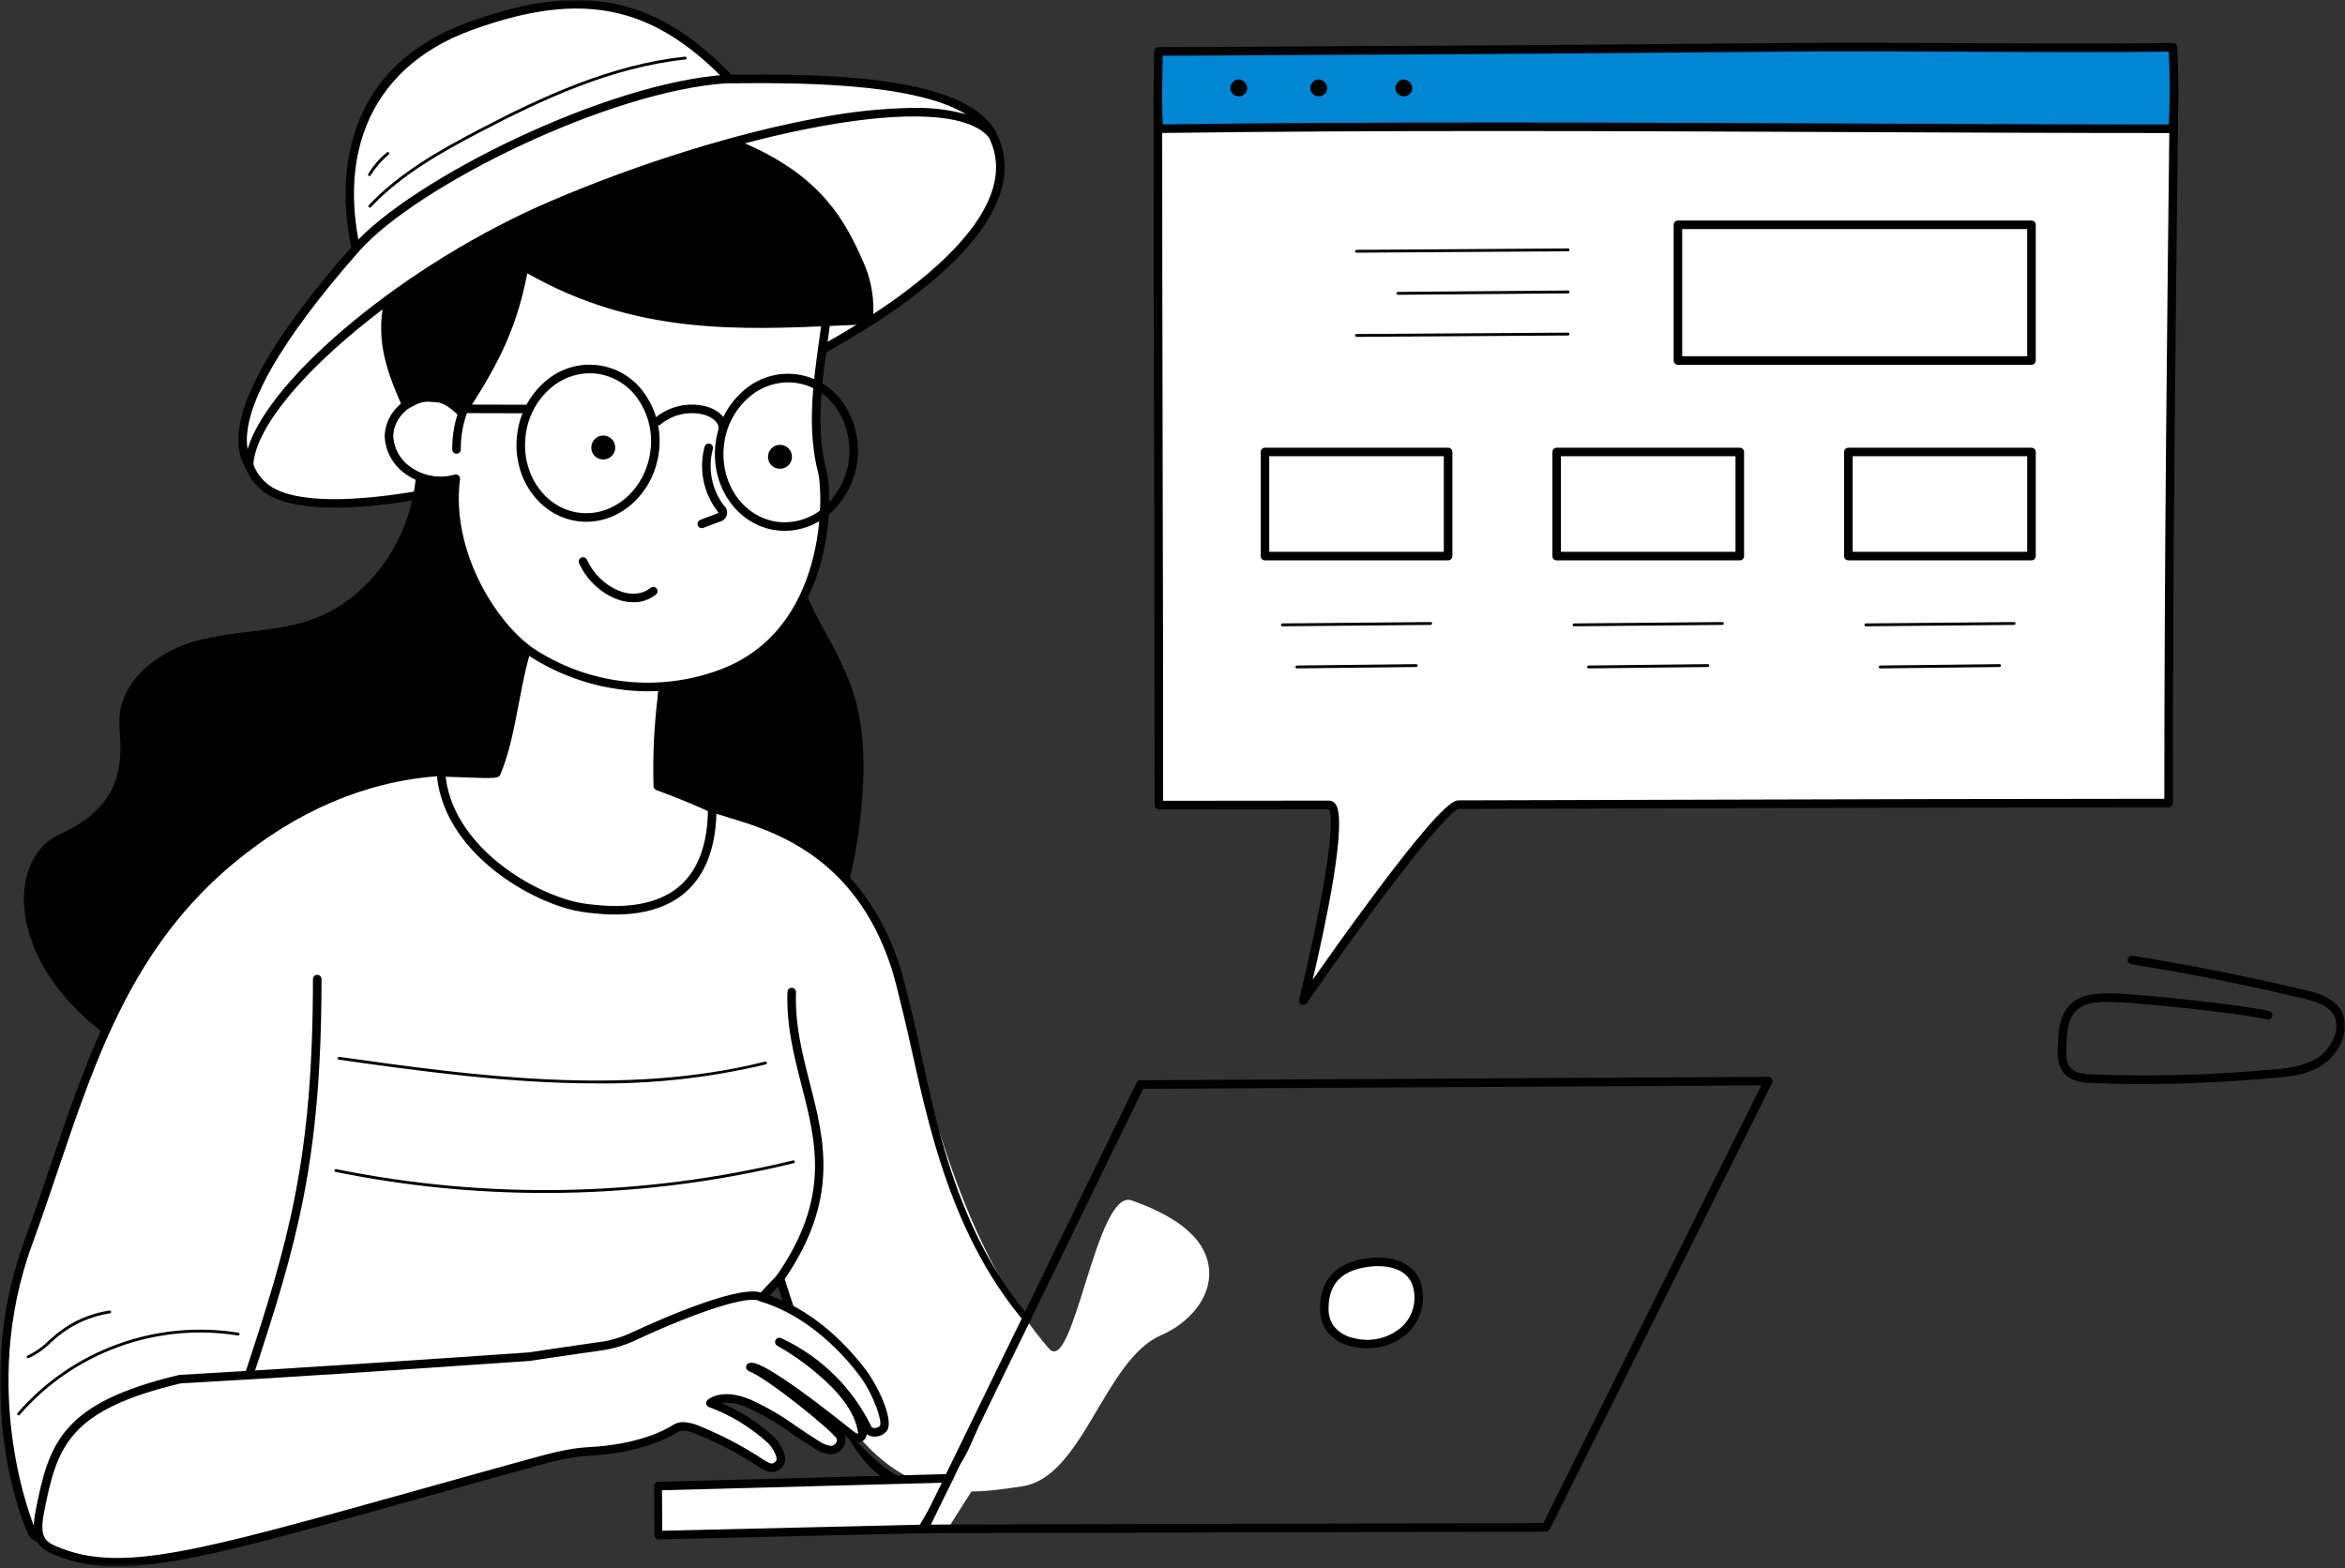 <svg width="574" height="384" viewBox="0 0 574 384" fill="none" xmlns="http://www.w3.org/2000/svg">
<rect x="0" y="0" width="574" height="384" fill="#333333" stroke="none"/>
<mask id="mask0_0_575" style="mask-type:luminance" maskUnits="userSpaceOnUse" x="0" y="0" width="574" height="384">
<path d="M574 0H0V383.534H574V0Z" fill="white"/>
</mask>
<g mask="url(#mask0_0_575)">
<path d="M283.665 197.103C283.665 143.603 283.422 80.593 283.422 23.558C371.658 23.558 455.622 22.868 532.148 22.868C531.49 79.768 530.817 137.16 530.817 196.614C479.626 196.614 416.792 196.855 357.117 196.997C352.137 197.01 319.003 245.009 319.003 245.009C319.003 245.009 330.903 197.054 325.303 197.065C311.003 197.088 297.048 197.103 283.673 197.103" fill="white"/>
<path d="M318.996 246.056C319.166 246.056 319.333 246.015 319.483 245.936C319.633 245.857 319.761 245.743 319.857 245.603C335.757 222.566 354.051 198.476 357.133 198.042C374.953 198.002 393.076 197.949 411.086 197.898C454.202 197.775 494.928 197.661 530.814 197.661C531.092 197.661 531.358 197.55 531.555 197.354C531.751 197.157 531.862 196.891 531.862 196.613C531.862 137.69 532.529 80.092 533.174 24.389L533.193 22.88C533.195 22.741 533.169 22.604 533.117 22.475C533.065 22.347 532.988 22.23 532.89 22.131C532.793 22.032 532.677 21.954 532.549 21.901C532.421 21.847 532.284 21.82 532.145 21.82C495.245 21.82 457.045 21.979 416.602 22.148C373.586 22.326 329.102 22.51 283.419 22.51C283.141 22.51 282.875 22.621 282.678 22.817C282.482 23.014 282.371 23.28 282.371 23.558C282.371 52.533 282.435 83.313 282.496 113.079C282.557 142.754 282.597 170.762 282.615 197.103C282.615 197.241 282.642 197.377 282.695 197.504C282.747 197.631 282.824 197.747 282.922 197.844C283.019 197.942 283.135 198.019 283.262 198.071C283.389 198.124 283.525 198.151 283.663 198.151C297.019 198.151 310.949 198.134 325.23 198.111C325.545 198.467 327.006 201.326 322.95 222.217C320.75 233.566 318.008 244.647 317.98 244.757C317.921 244.995 317.947 245.246 318.054 245.466C318.161 245.687 318.342 245.863 318.566 245.963C318.701 246.025 318.848 246.056 318.996 246.056ZM529.766 195.566C494.132 195.566 453.779 195.682 411.08 195.805C393.072 195.856 374.949 195.905 357.108 195.949C356.018 195.949 353.469 195.96 335.345 220.383C329.85 227.783 324.55 235.25 321.318 239.852C324.286 227.252 330.011 200.821 326.872 196.814C326.689 196.568 326.451 196.367 326.177 196.229C325.903 196.09 325.6 196.016 325.293 196.014C311.361 196.037 297.766 196.052 284.711 196.052C284.711 170.034 284.672 142.374 284.595 113.071C284.534 83.665 284.47 53.271 284.47 24.602C329.791 24.602 373.923 24.416 416.614 24.238C456.665 24.073 494.514 23.914 531.088 23.912V24.363C530.445 79.741 529.782 136.993 529.774 195.563" fill="black"/>
<path d="M328.458 12.357C364.314 12.224 400.168 11.969 436.019 11.593C466.359 11.324 501.512 11.957 531.85 11.576C532.253 18.22 532.253 24.881 531.85 31.525C453.86 31.525 362.157 30.414 283.66 31.525C283.218 26.348 283.535 19.011 283.535 12.594C296.735 12.586 315.27 12.406 328.458 12.357Z" fill="#0086D5"/>
<path d="M283.657 32.573H283.672C336.505 31.826 395.179 32.084 451.919 32.334C479.914 32.457 506.357 32.573 531.849 32.573C532.113 32.573 532.366 32.474 532.56 32.295C532.754 32.116 532.872 31.871 532.893 31.608C533.302 24.921 533.303 18.215 532.897 11.527C532.885 11.255 532.768 10.999 532.57 10.812C532.372 10.625 532.109 10.523 531.837 10.527C515.763 10.727 498.083 10.643 480.983 10.563C465.883 10.489 450.277 10.415 436.013 10.542C402.813 10.836 365.173 11.169 328.456 11.306C323.08 11.327 316.812 11.369 310.382 11.412C301.024 11.473 291.349 11.539 283.535 11.543C283.398 11.543 283.261 11.57 283.135 11.623C283.008 11.676 282.892 11.753 282.795 11.85C282.698 11.948 282.621 12.063 282.568 12.19C282.516 12.317 282.489 12.454 282.489 12.591C282.489 14.479 282.461 16.445 282.434 18.414C282.368 23.081 282.301 27.914 282.616 31.614C282.638 31.875 282.758 32.119 282.951 32.296C283.144 32.474 283.397 32.573 283.659 32.573M530.848 12.637C531.177 18.58 531.185 24.536 530.873 30.48C505.687 30.48 479.564 30.361 451.927 30.239C395.527 29.991 337.227 29.739 284.627 30.465C284.405 27.002 284.464 22.659 284.527 18.447C284.55 16.83 284.574 15.213 284.58 13.64C292.208 13.632 301.447 13.57 310.397 13.509C316.825 13.467 323.088 13.424 328.465 13.409C365.187 13.271 402.825 12.937 436.03 12.645C450.281 12.518 465.883 12.592 480.975 12.664C497.724 12.744 515.032 12.827 530.851 12.641" fill="black"/>
<path d="M302.721 19.49C303.154 19.424 303.597 19.485 303.996 19.665C304.395 19.845 304.733 20.137 304.969 20.506C305.156 20.802 305.263 21.141 305.281 21.49C305.298 21.839 305.225 22.187 305.069 22.5C304.888 22.821 304.628 23.091 304.312 23.282C303.997 23.473 303.638 23.579 303.269 23.59C302.739 23.597 302.225 23.402 301.832 23.046C301.439 22.69 301.195 22.198 301.15 21.67C301.153 21.188 301.307 20.72 301.588 20.329C301.87 19.938 302.267 19.645 302.723 19.49" fill="black"/>
<path d="M322.289 19.49C322.722 19.424 323.165 19.485 323.564 19.665C323.963 19.845 324.301 20.137 324.537 20.506C324.724 20.802 324.831 21.14 324.849 21.49C324.866 21.839 324.793 22.187 324.637 22.5C324.457 22.822 324.196 23.091 323.881 23.282C323.565 23.473 323.206 23.579 322.837 23.59C322.307 23.597 321.793 23.402 321.4 23.046C321.007 22.69 320.763 22.198 320.718 21.67C320.721 21.188 320.874 20.72 321.155 20.329C321.437 19.938 321.833 19.645 322.289 19.49Z" fill="black"/>
<path d="M343.123 19.49C343.556 19.424 343.999 19.485 344.398 19.665C344.797 19.845 345.135 20.137 345.371 20.506C345.558 20.802 345.665 21.14 345.683 21.49C345.7 21.839 345.627 22.187 345.471 22.5C345.29 22.822 345.03 23.091 344.714 23.282C344.399 23.473 344.04 23.579 343.671 23.59C343.141 23.597 342.627 23.402 342.234 23.046C341.841 22.69 341.597 22.198 341.552 21.67C341.555 21.188 341.709 20.72 341.99 20.329C342.272 19.938 342.669 19.645 343.125 19.49" fill="black"/>
<path d="M410.719 89.311H497.26C497.397 89.311 497.533 89.284 497.66 89.232C497.787 89.179 497.903 89.102 498 89.005C498.097 88.908 498.174 88.792 498.227 88.665C498.279 88.538 498.306 88.402 498.306 88.265V55.041C498.306 54.903 498.279 54.767 498.227 54.64C498.174 54.513 498.097 54.398 498 54.3C497.903 54.203 497.788 54.126 497.661 54.073C497.534 54.02 497.398 53.993 497.26 53.993H410.719C410.581 53.993 410.445 54.02 410.318 54.072C410.191 54.125 410.075 54.202 409.978 54.3C409.88 54.397 409.803 54.513 409.751 54.64C409.698 54.767 409.671 54.903 409.671 55.041V88.266C409.671 88.403 409.698 88.54 409.751 88.667C409.804 88.794 409.881 88.909 409.978 89.006C410.075 89.103 410.191 89.18 410.318 89.233C410.445 89.285 410.581 89.311 410.719 89.311ZM496.209 87.218H411.766V56.084H496.209V87.218Z" fill="black"/>
<path d="M452.438 137.196H497.26C497.398 137.196 497.534 137.169 497.661 137.116C497.788 137.063 497.903 136.986 498 136.889C498.097 136.791 498.174 136.676 498.227 136.549C498.279 136.422 498.306 136.285 498.306 136.148V110.66C498.306 110.522 498.279 110.386 498.227 110.259C498.174 110.132 498.097 110.017 498 109.919C497.903 109.822 497.788 109.745 497.661 109.692C497.534 109.639 497.398 109.612 497.26 109.612H452.438C452.16 109.612 451.894 109.723 451.697 109.919C451.501 110.116 451.39 110.382 451.39 110.66V136.148C451.39 136.426 451.501 136.692 451.697 136.889C451.894 137.085 452.16 137.196 452.438 137.196ZM496.212 135.096H453.485V111.696H496.212V135.096Z" fill="black"/>
<path d="M381.037 137.196H425.857C426.135 137.196 426.401 137.085 426.598 136.889C426.794 136.692 426.905 136.426 426.905 136.148V110.66C426.905 110.382 426.794 110.116 426.598 109.919C426.401 109.723 426.135 109.612 425.857 109.612H381.037C380.899 109.612 380.763 109.639 380.636 109.691C380.509 109.744 380.393 109.821 380.296 109.919C380.198 110.016 380.121 110.132 380.069 110.259C380.016 110.386 379.989 110.522 379.989 110.66V136.148C379.989 136.286 380.016 136.422 380.069 136.549C380.121 136.676 380.198 136.792 380.296 136.889C380.393 136.987 380.509 137.064 380.636 137.116C380.763 137.169 380.899 137.196 381.037 137.196ZM424.809 135.096H382.082V111.696H424.808L424.809 135.096Z" fill="black"/>
<path d="M309.635 137.196H354.461C354.739 137.196 355.005 137.085 355.202 136.889C355.398 136.692 355.509 136.426 355.509 136.148V110.66C355.509 110.382 355.398 110.116 355.202 109.919C355.005 109.723 354.739 109.612 354.461 109.612H309.635C309.498 109.612 309.361 109.639 309.235 109.692C309.108 109.745 308.992 109.822 308.895 109.919C308.798 110.017 308.721 110.132 308.668 110.259C308.616 110.386 308.589 110.522 308.589 110.66V136.148C308.589 136.285 308.616 136.422 308.668 136.549C308.721 136.676 308.798 136.791 308.895 136.889C308.992 136.986 309.108 137.063 309.235 137.116C309.361 137.169 309.498 137.196 309.635 137.196ZM353.409 135.096H310.682V111.696H353.408L353.409 135.096Z" fill="black"/>
<path d="M332.045 61.865L383.837 61.524C383.883 61.524 383.928 61.515 383.97 61.497C384.012 61.48 384.05 61.454 384.082 61.422C384.115 61.389 384.14 61.351 384.157 61.308C384.174 61.266 384.183 61.221 384.182 61.175C384.184 61.129 384.176 61.083 384.158 61.039C384.141 60.996 384.115 60.957 384.082 60.925C384.049 60.892 384.01 60.867 383.967 60.85C383.924 60.833 383.877 60.826 383.831 60.828L332.041 61.167C331.948 61.167 331.859 61.204 331.794 61.27C331.728 61.335 331.691 61.424 331.691 61.517C331.691 61.61 331.728 61.699 331.794 61.764C331.859 61.83 331.948 61.867 332.041 61.867" fill="black"/>
<path d="M342.171 72.171L383.844 71.827C383.937 71.827 384.026 71.79 384.092 71.724C384.157 71.659 384.194 71.57 384.194 71.477C384.194 71.384 384.157 71.295 384.092 71.23C384.026 71.164 383.937 71.127 383.844 71.127L342.18 71.466C342.087 71.466 341.998 71.503 341.933 71.569C341.867 71.634 341.83 71.723 341.83 71.816C341.83 71.909 341.867 71.998 341.933 72.063C341.998 72.129 342.087 72.166 342.18 72.166" fill="black"/>
<path d="M332.045 82.477L383.837 82.138C383.883 82.138 383.928 82.128 383.97 82.11C384.012 82.092 384.05 82.066 384.082 82.034C384.114 82.001 384.14 81.963 384.157 81.92C384.174 81.878 384.182 81.833 384.182 81.787C384.184 81.74 384.176 81.694 384.159 81.651C384.142 81.608 384.116 81.569 384.083 81.536C384.05 81.503 384.011 81.478 383.967 81.461C383.924 81.445 383.877 81.438 383.831 81.44L332.041 81.779C331.948 81.779 331.859 81.816 331.794 81.881C331.728 81.947 331.691 82.036 331.691 82.129C331.691 82.222 331.728 82.311 331.794 82.376C331.859 82.442 331.948 82.479 332.041 82.479" fill="black"/>
<path d="M456.7 153.333L493 152.994C493.093 152.994 493.182 152.957 493.248 152.891C493.313 152.826 493.35 152.737 493.35 152.644C493.35 152.551 493.313 152.462 493.248 152.396C493.182 152.331 493.093 152.294 493 152.294L456.7 152.633C456.607 152.633 456.518 152.67 456.453 152.735C456.387 152.801 456.35 152.89 456.35 152.983C456.35 153.076 456.387 153.165 456.453 153.23C456.518 153.296 456.607 153.333 456.7 153.333Z" fill="black"/>
<path d="M460.247 163.639L489.447 163.3C489.54 163.3 489.629 163.263 489.695 163.197C489.76 163.132 489.797 163.043 489.797 162.95C489.797 162.857 489.76 162.768 489.695 162.702C489.629 162.637 489.54 162.6 489.447 162.6L460.247 162.939C460.154 162.939 460.065 162.976 460 163.041C459.934 163.107 459.897 163.196 459.897 163.289C459.897 163.382 459.934 163.471 460 163.536C460.065 163.602 460.154 163.639 460.247 163.639Z" fill="black"/>
<path d="M385.297 153.333L421.597 152.994C421.69 152.994 421.779 152.957 421.845 152.891C421.91 152.826 421.947 152.737 421.947 152.644C421.947 152.551 421.91 152.462 421.845 152.396C421.779 152.331 421.69 152.294 421.597 152.294L385.297 152.633C385.204 152.633 385.115 152.67 385.05 152.735C384.984 152.801 384.947 152.89 384.947 152.983C384.947 153.076 384.984 153.165 385.05 153.23C385.115 153.296 385.204 153.333 385.297 153.333Z" fill="black"/>
<path d="M388.847 163.639L418.047 163.3C418.14 163.3 418.229 163.263 418.295 163.197C418.36 163.132 418.397 163.043 418.397 162.95C418.397 162.857 418.36 162.768 418.295 162.702C418.229 162.637 418.14 162.6 418.047 162.6L388.847 162.939C388.754 162.939 388.665 162.976 388.6 163.041C388.534 163.107 388.497 163.196 388.497 163.289C388.497 163.382 388.534 163.471 388.6 163.536C388.665 163.602 388.754 163.639 388.847 163.639Z" fill="black"/>
<path d="M313.897 153.333L350.197 152.994C350.29 152.994 350.379 152.957 350.445 152.891C350.51 152.826 350.547 152.737 350.547 152.644C350.547 152.551 350.51 152.462 350.445 152.396C350.379 152.331 350.29 152.294 350.197 152.294L313.897 152.633C313.804 152.633 313.715 152.67 313.65 152.735C313.584 152.801 313.547 152.89 313.547 152.983C313.547 153.076 313.584 153.165 313.65 153.23C313.715 153.296 313.804 153.333 313.897 153.333Z" fill="black"/>
<path d="M317.446 163.639L346.646 163.3C346.739 163.3 346.828 163.263 346.894 163.197C346.959 163.132 346.996 163.043 346.996 162.95C346.996 162.857 346.959 162.768 346.894 162.702C346.828 162.637 346.739 162.6 346.646 162.6L317.446 162.939C317.353 162.939 317.264 162.976 317.199 163.041C317.133 163.107 317.096 163.196 317.096 163.289C317.096 163.382 317.133 163.471 317.199 163.536C317.264 163.602 317.353 163.639 317.446 163.639Z" fill="black"/>
<path d="M190.329 28.352C203.403 25.702 236.271 18.192 243.346 33.919C262.91 77.424 87.494 140.282 64.416 118.946C42.949 99.1 114.777 57.066 121.51 53.707C143.542 42.717 166.71 33.138 190.328 28.352" fill="white"/>
<path d="M82.036 124.278C94.31 124.278 111.362 121.291 131.553 115.416C165.212 105.616 199.317 90.042 220.562 74.76C241.47 59.72 249.678 45.446 244.302 33.492C237.186 17.67 206.594 23.948 191.894 26.966L190.12 27.328C169.364 31.534 147.413 39.617 121.044 52.774C120.47 53.06 62.87 84.805 59.528 108.22C59.182 110.333 59.385 112.499 60.116 114.512C60.847 116.524 62.082 118.315 63.704 119.713C67.01 122.767 73.318 124.274 82.036 124.274M220.663 25.32C230.423 25.32 239.263 27.405 242.39 34.356C248.604 48.171 233.284 63.028 219.338 73.063C198.275 88.218 164.413 103.678 130.966 113.408C97.657 123.108 72.428 124.931 65.126 118.185C63.751 117.019 62.703 115.515 62.085 113.821C61.468 112.128 61.301 110.303 61.602 108.525C64.525 88.025 114.907 58.179 121.979 54.652C148.179 41.582 169.965 33.552 190.537 29.386L192.315 29.02C199.023 27.646 210.355 25.32 220.663 25.32Z" fill="black"/>
<path d="M103.004 112.093C103.404 129.386 92.817 147.043 76.483 152.737C67.589 155.837 57.84 155.4 48.727 157.779C39.614 160.158 30.327 167.018 30.266 176.437C30.226 182.694 33.775 196.884 15.043 205.198C-0.411 212.056 3.281 249.158 51.143 264.76C65.805 269.539 56.354 257.515 71.596 255.17C86.647 252.854 100.296 244.341 110.684 233.204C121.072 222.067 128.415 208.41 134.138 194.304C140.731 178.055 145.338 160.104 141.267 143.05C137.196 125.996 122.152 110.581 103.004 112.093Z" fill="black"/>
<path d="M56.584 266.906C59.844 266.906 61.061 265.143 62.284 262.706C63.573 260.141 65.033 257.234 71.754 256.206C85.995 254.015 100.092 246.099 111.447 233.918C120.676 224.018 128.416 211.187 135.107 194.693C143.512 173.977 145.792 157.487 142.282 142.804C138.318 126.216 123.162 109.448 102.923 111.052C102.656 111.073 102.407 111.195 102.228 111.393C102.048 111.592 101.952 111.851 101.958 112.119C102.358 129.727 91.504 146.396 76.139 151.751C71.292 153.442 66.039 154.075 60.956 154.687C56.75 155.098 52.576 155.793 48.464 156.768C39.24 159.177 29.285 166.358 29.22 176.434C29.22 177.249 29.269 178.195 29.326 179.194C29.732 186.394 30.346 197.264 14.62 204.244C8.82 206.818 5.474 213.42 5.887 221.471C6.602 235.377 18.796 255.32 50.817 265.757C52.67 266.434 54.616 266.822 56.587 266.908M105.594 113.037C123.425 113.037 136.645 128.237 140.241 143.288C143.641 157.527 141.397 173.611 133.163 193.905C126.57 210.154 118.963 222.776 109.912 232.487C98.876 244.325 85.212 252.013 71.432 254.134C63.645 255.334 61.776 259.051 60.411 261.769C59.046 264.487 58.292 265.99 51.462 263.763C20.453 253.654 8.662 234.604 7.978 221.363C7.61 214.198 10.478 208.371 15.469 206.157C32.519 198.59 31.828 186.375 31.416 179.077C31.359 178.067 31.31 177.197 31.316 176.446C31.373 167.476 40.516 161.007 48.994 158.793C53.015 157.845 57.095 157.167 61.207 156.765C66.399 156.141 71.769 155.493 76.83 153.73C92.73 148.184 104.061 131.194 104.065 113.078C104.579 113.053 105.092 113.04 105.597 113.04" fill="black"/>
<path d="M196.56 72.595C191.518 97.169 186.648 123.614 196.712 146.595C199.982 154.065 204.738 160.863 207.424 168.559C210.618 177.709 210.724 187.659 209.845 197.309C208.192 215.554 202.714 234.272 189.883 247.351C177.052 260.43 155.583 266.128 139.759 256.903C125.872 248.809 119.53 231.414 120.404 215.364C121.278 199.314 128.126 184.247 135.354 169.888C152.717 135.388 172.954 102.344 196.554 72.597" fill="black"/>
<path d="M157.243 262.425C169.831 262.243 181.835 257.085 190.631 248.078C202.084 236.403 208.9 219.351 210.889 197.397C211.973 185.425 211.189 176.15 208.413 168.209C206.715 163.733 204.661 159.4 202.27 155.253C200.67 152.307 199.025 149.263 197.67 146.168C188.137 124.405 191.991 100.068 197.583 72.801C197.626 72.572 197.591 72.336 197.485 72.129C197.379 71.922 197.207 71.757 196.996 71.658C196.785 71.56 196.547 71.535 196.321 71.586C196.094 71.638 195.891 71.763 195.743 71.943C173.495 99.988 152.864 132.781 134.424 169.416C127.295 183.576 120.262 198.784 119.362 215.305C118.371 233.505 126.173 250.191 139.237 257.805C144.725 260.914 150.94 262.51 157.247 262.43M194.657 76.707C189.497 102.587 186.487 125.853 195.751 147.007C197.142 150.18 198.812 153.266 200.429 156.248C202.764 160.298 204.772 164.528 206.436 168.897C209.107 176.547 209.859 185.542 208.802 197.207C206.859 218.668 200.242 235.287 189.136 246.607C175.666 260.338 154.667 264.37 140.286 255.99C127.895 248.766 120.5 232.838 121.448 215.412C122.324 199.294 129.261 184.312 136.288 170.351C153.911 135.344 173.534 103.861 194.656 76.705" fill="black"/>
<path d="M161.023 192.447C160.572 179.347 162.187 172.011 162.714 162.215C157.411 159.563 151.735 157.731 145.881 156.784C143.256 156.361 140.299 156.198 138.281 157.784C137.015 158.777 131.025 153.491 130.405 154.946C126.138 164.946 125.776 179.203 121.511 189.202C121.183 189.972 106.239 188.586 105.911 189.361C104.522 192.619 105.687 219.728 106.722 220.416C161.397 256.769 187.732 204.778 187.732 204.778C187.732 204.778 177.816 198.697 161.024 192.451" fill="white"/>
<path d="M143.526 234.371C147.448 234.377 151.355 233.875 155.148 232.877C177.423 227.008 188.22 206.133 188.669 205.246C188.788 205.011 188.814 204.741 188.742 204.488C188.67 204.235 188.506 204.018 188.282 203.881C179.9 199.086 171.124 195.015 162.05 191.712C161.89 185.013 162.201 178.312 162.981 171.657C163.281 168.67 163.581 165.58 163.762 162.272C163.774 162.068 163.725 161.866 163.623 161.689C163.52 161.513 163.369 161.37 163.186 161.279C157.788 158.576 152.009 156.713 146.048 155.753C143.448 155.332 140.164 155.082 137.77 156.853C136.688 156.466 135.655 155.952 134.695 155.321C132.574 154.079 131.323 153.393 130.322 153.721C130.126 153.785 129.945 153.89 129.793 154.029C129.641 154.169 129.521 154.34 129.441 154.53C127.265 159.635 126.078 165.856 124.93 171.874C123.836 177.608 122.705 183.53 120.73 188.35C119.589 188.462 116.266 188.329 113.768 188.229C106.102 187.92 105.356 187.979 104.946 188.944C103.974 191.221 104.211 201.544 104.36 205.881C104.853 220.427 105.723 221.004 106.14 221.281C119.24 229.989 131.764 234.366 143.522 234.368M186.322 205.158C184.03 209.158 173.449 225.895 154.592 230.852C140.258 234.622 124.426 230.863 107.522 219.685C106.631 216.804 105.774 194.41 106.743 190.194C107.928 190.094 111.211 190.222 113.683 190.321C121.322 190.621 122.063 190.567 122.473 189.608C124.651 184.503 125.836 178.282 126.986 172.266C128.078 166.543 129.206 160.629 131.173 155.813C132.022 156.196 132.844 156.634 133.635 157.125C135.929 158.469 137.741 159.532 138.929 158.6C140.692 157.216 143.482 157.453 145.715 157.813C151.236 158.706 156.596 160.402 161.626 162.847C161.448 165.836 161.175 168.568 160.889 171.447C160.07 178.426 159.762 185.456 159.97 192.48C159.977 192.687 160.046 192.888 160.167 193.056C160.289 193.225 160.458 193.353 160.652 193.426C169.508 196.65 178.093 200.575 186.326 205.161" fill="black"/>
<path d="M202.215 78.623C200.606 90.753 198.155 103.479 201.292 115.558C203.004 122.145 202.843 155.63 175.975 165.166C168.604 167.778 160.739 168.698 152.963 167.858C145.188 167.017 137.701 164.437 131.058 160.31C121.175 154.316 109.178 135.696 111.564 117.21C103.387 119.479 95.304 113.963 95.209 106.61C95.154 102.37 99.827 97.058 104.768 97.301C108.591 97.487 109.046 97.525 111.956 99.748C114.095 90.75 115.113 81.522 114.985 72.274C124.279 62.036 139.178 56.806 154.085 54.574C159.031 53.703 164.073 53.512 169.071 54.005C183.371 55.791 203.871 66.165 202.218 78.624" fill="white"/>
<path d="M158.563 169.25C164.618 169.239 170.626 168.191 176.326 166.15C203.237 156.598 204.405 123.364 202.308 115.291C199.603 104.884 201.148 93.866 202.64 83.209C202.85 81.719 203.057 80.231 203.254 78.758C203.72 75.247 202.623 71.741 199.996 68.34C193.596 60.051 179.352 54.231 169.196 52.961C164.103 52.465 158.966 52.658 153.924 53.537C141.595 55.385 124.698 60.014 114.205 71.569C114.026 71.766 113.929 72.025 113.934 72.291C114.061 80.92 113.169 89.534 111.278 97.955C109.223 96.528 108.228 96.418 104.816 96.255C103.479 96.246 102.154 96.507 100.922 97.024C99.689 97.541 98.573 98.303 97.643 99.263C95.557 101.162 94.304 103.808 94.157 106.625C94.209 108.448 94.681 110.235 95.537 111.846C96.393 113.457 97.609 114.849 99.091 115.913C100.694 117.091 102.519 117.933 104.455 118.386C106.392 118.84 108.401 118.896 110.36 118.552C108.66 137.388 120.778 155.301 130.51 161.204C138.942 166.415 148.648 169.2 158.56 169.251M201.177 78.482C200.982 79.955 200.777 81.433 200.565 82.918C199.043 93.776 197.47 105.007 200.279 115.818C201.454 120.339 202.933 154.485 175.624 164.177C168.403 166.759 160.69 167.672 153.065 166.846C145.441 166.021 138.102 163.479 131.6 159.412C122.34 153.794 110.247 135.585 112.6 117.344C112.622 117.173 112.601 116.998 112.54 116.837C112.478 116.676 112.377 116.532 112.247 116.419C112.116 116.306 111.96 116.227 111.791 116.189C111.623 116.151 111.448 116.155 111.281 116.201C109.43 116.725 107.483 116.82 105.589 116.48C103.695 116.139 101.904 115.371 100.351 114.235C99.126 113.363 98.118 112.22 97.407 110.895C96.696 109.57 96.3 108.099 96.251 106.596C96.399 104.356 97.421 102.264 99.096 100.771C99.821 100.01 100.692 99.404 101.657 98.987C102.622 98.571 103.66 98.353 104.711 98.347C108.419 98.527 108.642 98.54 111.311 100.578C111.45 100.684 111.614 100.753 111.787 100.78C111.961 100.806 112.138 100.789 112.302 100.729C112.467 100.669 112.614 100.569 112.73 100.438C112.846 100.307 112.927 100.149 112.966 99.978C115.095 91.034 116.123 81.864 116.029 72.671C126.129 61.791 142.347 57.385 154.229 55.605C159.082 54.758 164.026 54.568 168.929 55.04C178.663 56.253 192.275 61.777 198.329 69.619C200.602 72.561 201.559 75.546 201.17 78.479" fill="black"/>
<path d="M143.514 127.743C152.264 127.743 160.009 120.525 161.27 110.753C161.958 105.801 160.782 100.77 157.97 96.637C156.674 94.673 154.969 93.012 152.973 91.766C150.977 90.521 148.735 89.72 146.402 89.419C144.068 89.118 141.697 89.323 139.449 90.02C137.202 90.718 135.132 91.892 133.379 93.462C129.609 96.746 127.193 101.312 126.599 106.276C125.24 116.804 131.912 126.376 141.47 127.61C142.148 127.698 142.831 127.742 143.514 127.743ZM144.333 91.379C144.935 91.379 145.536 91.417 146.133 91.495C148.171 91.775 150.127 92.484 151.871 93.576C153.615 94.668 155.107 96.118 156.248 97.83C158.765 101.536 159.815 106.046 159.194 110.483C157.983 119.868 150.15 126.618 141.738 125.532C133.326 124.446 127.463 115.927 128.674 106.544C129.203 102.094 131.364 97.999 134.74 95.053C137.392 92.714 140.799 91.41 144.335 91.379" fill="black"/>
<path d="M192.112 129.97C196.145 129.94 200.033 128.456 203.061 125.792C206.794 122.48 209.202 117.928 209.841 112.979C210.48 108.029 209.306 103.016 206.537 98.864C205.241 96.9 203.536 95.239 201.54 93.993C199.544 92.748 197.302 91.947 194.969 91.646C192.635 91.345 190.264 91.55 188.016 92.248C185.769 92.945 183.699 94.119 181.946 95.689C178.176 98.972 175.76 103.539 175.166 108.503C173.807 119.031 180.479 128.603 190.037 129.837C190.725 129.925 191.419 129.97 192.112 129.97ZM192.903 93.606C193.505 93.606 194.106 93.644 194.703 93.722C196.742 94.001 198.698 94.71 200.441 95.802C202.185 96.894 203.677 98.345 204.818 100.057C207.292 103.783 208.339 108.276 207.766 112.711C207.193 117.146 205.039 121.226 201.7 124.201C200.161 125.566 198.35 126.589 196.386 127.202C194.422 127.816 192.351 128.005 190.308 127.759C181.891 126.676 176.029 118.155 177.243 108.769C177.77 104.318 179.932 100.222 183.309 97.276C185.961 94.937 189.368 93.633 192.904 93.602" fill="black"/>
<path d="M113.041 101.006C120.902 88.829 125.715 80.062 128.308 65.245C157.297 82.377 184.833 79.433 212.601 78.353C213.092 73.546 212.278 68.696 210.246 64.312C205.446 53.354 199.446 43.867 182.687 36.396C170.942 31.159 155.13 27.684 142.414 29.523C129.776 31.352 118.907 38.182 110.059 46.384C103.019 52.91 97.059 63.607 94.959 74.178C93.159 83.231 95.374 89.905 99.429 99.123C101.709 97.895 103.853 96.653 106.494 97.159C109.135 97.665 110.835 99.007 113.036 101.007" fill="black"/>
<path d="M113.041 102.054C113.086 102.054 113.131 102.052 113.176 102.046C113.327 102.026 113.471 101.974 113.6 101.893C113.728 101.812 113.837 101.704 113.919 101.576C120.991 90.622 126.259 81.637 129.068 66.901C155.401 81.944 180.892 80.807 205.559 79.701C207.919 79.595 210.279 79.489 212.641 79.401C212.889 79.391 213.126 79.294 213.309 79.126C213.492 78.958 213.61 78.73 213.641 78.484C214.153 73.489 213.311 68.449 211.205 63.892C206.811 53.872 201.024 43.422 183.113 35.438C172.583 30.745 156.323 26.451 142.264 28.487C130.913 30.127 119.836 35.887 109.346 45.617C101.955 52.469 96.046 63.333 93.935 73.974C92.003 83.704 94.72 91.009 98.473 99.545C98.531 99.677 98.616 99.796 98.722 99.894C98.829 99.992 98.954 100.067 99.091 100.114C99.228 100.16 99.373 100.177 99.517 100.165C99.661 100.153 99.802 100.112 99.929 100.044L100.213 99.892C102.313 98.753 104.135 97.771 106.3 98.192C108.753 98.662 110.349 99.978 112.337 101.784C112.528 101.959 112.778 102.057 113.037 102.057M128.302 64.203C128.056 64.204 127.817 64.291 127.629 64.45C127.44 64.608 127.314 64.828 127.271 65.071C124.689 79.828 119.651 88.771 112.819 99.413C111.124 97.766 109 96.629 106.689 96.134C104.096 95.634 101.965 96.589 99.933 97.664C95.956 88.464 94.379 82.464 95.985 74.383C97.985 64.31 103.785 53.623 110.765 47.155C120.938 37.725 131.635 32.142 142.557 30.563C156.173 28.595 171.991 32.781 182.257 37.355C199.484 45.034 205.057 55.092 209.284 64.736C211.098 68.681 211.911 73.013 211.65 77.347C209.586 77.43 207.525 77.523 205.463 77.614C180.696 78.721 155.091 79.862 128.836 64.349C128.675 64.254 128.49 64.203 128.302 64.203Z" fill="black"/>
<path d="M155.033 147.454C157.052 147.49 159.018 146.809 160.583 145.534C160.794 145.355 160.925 145.101 160.949 144.826C160.973 144.551 160.887 144.278 160.71 144.065C160.534 143.853 160.28 143.72 160.006 143.693C159.731 143.667 159.457 143.75 159.243 143.925C157.268 145.57 154.313 145.815 151.343 144.573C147.931 143.102 145.19 140.41 143.657 137.025C143.599 136.9 143.517 136.788 143.415 136.695C143.314 136.602 143.195 136.53 143.065 136.483C142.936 136.436 142.798 136.415 142.661 136.421C142.523 136.427 142.388 136.46 142.264 136.518C142.139 136.577 142.027 136.659 141.934 136.761C141.841 136.862 141.769 136.981 141.722 137.11C141.675 137.24 141.654 137.377 141.66 137.515C141.666 137.652 141.699 137.787 141.757 137.912C143.51 141.771 146.639 144.838 150.533 146.512C151.956 147.121 153.485 147.442 155.033 147.458" fill="black"/>
<path d="M90.146 71.516C80.858 45.435 84.446 17.516 115.084 6.387C146.245 -4.934 165.13 1.265 187.001 29.023C154.092 37.117 115.442 53.205 90.146 71.516Z" fill="white"/>
<path d="M90.148 72.566C90.369 72.566 90.584 72.496 90.762 72.366C114.396 55.259 152.271 38.645 187.248 30.041C187.418 29.999 187.574 29.915 187.704 29.797C187.833 29.679 187.93 29.53 187.987 29.364C188.044 29.199 188.058 29.022 188.029 28.849C187.999 28.677 187.927 28.514 187.819 28.377C176.462 13.955 165.98 5.592 154.843 2.055C143.595 -1.516 130.848 -0.453 114.726 5.406C100.083 10.725 90.634 20.023 86.642 33.041C83.219 44.206 84.089 57.634 89.159 71.871C89.232 72.075 89.365 72.251 89.542 72.376C89.718 72.501 89.929 72.569 90.145 72.571M185.168 28.4C150.948 37.027 114.212 53.141 90.675 69.848C80.548 40.008 89.748 16.708 115.442 7.374C145.483 -3.541 163.889 1.943 185.168 28.4Z" fill="black"/>
<path d="M144.751 109.341C144.795 108.757 145.013 108.2 145.377 107.742C145.741 107.283 146.234 106.945 146.793 106.769C147.351 106.594 147.95 106.59 148.51 106.759C149.071 106.927 149.568 107.26 149.938 107.714C150.307 108.168 150.532 108.722 150.584 109.305C150.635 109.888 150.51 110.473 150.225 110.985C149.94 111.496 149.509 111.91 148.986 112.174C148.463 112.437 147.874 112.538 147.293 112.463C146.542 112.385 145.853 112.013 145.377 111.427C144.9 110.842 144.675 110.092 144.751 109.341Z" fill="black"/>
<path d="M188.006 111.617C188.05 111.033 188.268 110.476 188.632 110.018C188.996 109.559 189.489 109.221 190.048 109.045C190.606 108.87 191.205 108.866 191.765 109.035C192.326 109.203 192.823 109.536 193.193 109.99C193.562 110.444 193.787 110.998 193.838 111.581C193.89 112.164 193.765 112.749 193.48 113.261C193.195 113.772 192.764 114.186 192.241 114.45C191.718 114.713 191.129 114.814 190.548 114.739C189.797 114.661 189.109 114.288 188.632 113.703C188.156 113.118 187.931 112.368 188.006 111.617Z" fill="black"/>
<path d="M171.772 129.314C171.9 129.314 172.026 129.291 172.145 129.246L176.09 127.746C176.522 127.669 176.922 127.471 177.244 127.173C177.566 126.876 177.797 126.493 177.908 126.069C178.019 125.645 178.006 125.198 177.871 124.781C177.736 124.364 177.485 123.994 177.146 123.716C175.685 121.767 174.687 119.51 174.229 117.118C173.77 114.726 173.863 112.26 174.5 109.909C174.567 109.644 174.528 109.364 174.391 109.128C174.255 108.892 174.031 108.718 173.769 108.644C173.506 108.571 173.225 108.602 172.985 108.732C172.745 108.863 172.566 109.081 172.485 109.342C171.762 112.002 171.655 114.792 172.171 117.5C172.688 120.208 173.815 122.762 175.467 124.969C175.615 125.155 175.742 125.356 175.848 125.569C175.686 125.651 175.519 125.724 175.348 125.787L171.403 127.287C171.174 127.374 170.982 127.538 170.862 127.752C170.742 127.965 170.7 128.214 170.745 128.456C170.789 128.697 170.917 128.914 171.105 129.071C171.294 129.228 171.531 129.313 171.776 129.313" fill="black"/>
<path d="M176.909 105.785C177.183 105.785 177.446 105.677 177.642 105.485C177.838 105.293 177.95 105.032 177.956 104.758C178 102.04 175.363 100.146 172.728 99.473C170.583 98.941 168.343 98.922 166.19 99.418C164.037 99.914 162.031 100.911 160.335 102.328C160.231 102.418 160.146 102.528 160.085 102.651C160.024 102.775 159.988 102.909 159.978 103.046C159.969 103.183 159.987 103.321 160.03 103.451C160.074 103.581 160.143 103.702 160.234 103.805C160.324 103.909 160.434 103.994 160.557 104.055C160.68 104.116 160.814 104.153 160.951 104.162C161.088 104.172 161.226 104.154 161.357 104.11C161.487 104.066 161.607 103.997 161.711 103.907C163.149 102.71 164.85 101.869 166.674 101.452C168.498 101.035 170.395 101.054 172.211 101.507C174.046 101.975 175.888 103.23 175.862 104.726C175.858 105.004 175.964 105.272 176.157 105.472C176.351 105.671 176.615 105.786 176.893 105.791L176.909 105.785Z" fill="black"/>
<path d="M128.668 101.19C128.947 101.19 129.214 101.079 129.411 100.882C129.607 100.685 129.718 100.418 129.718 100.14C129.718 99.862 129.607 99.594 129.411 99.397C129.214 99.201 128.947 99.09 128.668 99.09L114.355 99.05C114.215 99.046 114.075 99.07 113.945 99.12C113.814 99.171 113.695 99.247 113.594 99.345C113.493 99.442 113.413 99.559 113.359 99.688C113.304 99.817 113.276 99.956 113.276 100.096C113.276 100.237 113.304 100.375 113.359 100.505C113.413 100.634 113.493 100.751 113.594 100.848C113.695 100.946 113.814 101.022 113.945 101.073C114.075 101.123 114.215 101.147 114.355 101.143L128.668 101.185V101.19Z" fill="black"/>
<path d="M111.745 111.087H111.756C111.894 111.086 112.03 111.058 112.157 111.004C112.284 110.95 112.399 110.872 112.495 110.774C112.592 110.675 112.668 110.559 112.719 110.431C112.771 110.303 112.797 110.167 112.795 110.029C112.763 106.514 113.451 103.03 114.818 99.791C114.873 99.664 114.902 99.528 114.904 99.39C114.905 99.252 114.88 99.115 114.828 98.987C114.777 98.859 114.701 98.742 114.604 98.643C114.507 98.545 114.392 98.466 114.265 98.413C114.138 98.359 114.002 98.331 113.863 98.33C113.725 98.329 113.589 98.355 113.461 98.407C113.333 98.459 113.217 98.536 113.119 98.634C113.021 98.731 112.943 98.847 112.89 98.974C111.41 102.477 110.663 106.247 110.695 110.05C110.698 110.326 110.81 110.59 111.006 110.784C111.202 110.978 111.467 111.087 111.743 111.087" fill="black"/>
<path d="M6.899 304.292C19.552 269.702 26.539 235.573 56.392 210.654C70.722 198.693 88.006 190.209 107.919 188.931C109.138 208.211 131.536 220.915 143.54 222.348C150.074 223.129 174.34 226.359 174.34 197.748C182.256 200.902 208.606 204.138 219.17 236.603C223.492 249.879 231.231 300.697 256.747 330.15C262.773 337.105 268.342 290.817 277.014 293.898C285.523 296.923 295.323 301.984 295.962 310.992C296.462 318.011 290.677 324.126 284.21 326.903C270.319 332.872 265.11 361.796 250.143 363.903C234.577 366.098 209.717 371.836 190.903 313.011C181.287 322.629 175.081 332.958 164.295 338.773C133.209 355.531 29.771 374.35 12.918 377.341C11.518 377.589 8.342 376.441 7.783 375.135C4.242 366.85 -5.025 336.883 6.898 304.291" fill="white"/>
<path d="M12.524 378.418C12.718 378.421 12.911 378.406 13.102 378.374C33.002 374.843 133.833 356.388 164.793 339.699C172.277 335.665 177.586 329.529 183.206 323.035C185.496 320.387 187.854 317.661 190.441 314.983C198.45 339.377 208.183 354.655 220.167 361.661C230.667 367.801 224.987 375.153 233.026 373.982C233.026 373.982 232.974 376.548 231.939 374.25C230.904 371.952 232.278 360.608 232.278 360.608C233.992 360.366 234.662 357.628 236.296 354.382C238.237 350.533 241.109 345.309 243.459 339.973C246.097 334.137 249.103 328.474 252.459 323.019C232.15 299.577 228.14 268.386 223.259 248.165C222.014 243.013 221.032 238.943 220.167 236.282C210.9 207.805 189.298 201.282 178.916 198.144C177.235 197.636 175.786 197.198 174.727 196.777C174.568 196.714 174.396 196.69 174.226 196.709C174.056 196.727 173.893 196.787 173.751 196.883C173.609 196.979 173.494 197.109 173.414 197.26C173.334 197.411 173.292 197.58 173.292 197.751C173.292 206.393 171.012 212.798 166.517 216.788C159.301 223.188 148.102 221.847 143.884 221.339L143.664 221.311C132.183 219.939 110.147 207.589 108.964 188.867C108.955 188.73 108.92 188.595 108.859 188.472C108.799 188.348 108.714 188.238 108.611 188.147C108.402 187.965 108.13 187.871 107.853 187.887C89.294 189.079 71.753 196.468 55.72 209.853C30.864 230.6 21.788 257.453 12.181 285.891C10.187 291.791 8.123 297.891 5.914 303.933C-4.9 333.498 1.397 362.86 6.822 375.549C7.533 377.215 10.647 378.417 12.522 378.417M190.902 311.967C190.764 311.967 190.628 311.994 190.501 312.047C190.374 312.099 190.258 312.177 190.161 312.274C187.039 315.396 184.283 318.579 181.618 321.661C176.127 328.007 170.942 334.001 163.798 337.853C133.119 354.39 32.577 372.788 12.734 376.31C11.669 376.496 9.062 375.461 8.744 374.725C8.162 373.362 -5.382 340.907 7.88 304.652C10.098 298.588 12.164 292.473 14.162 286.559C23.674 258.414 32.662 231.829 57.062 211.459C72.45 198.612 89.235 191.418 106.96 190.048C108.048 200.731 115.16 208.48 121.034 213.148C127.834 218.556 136.621 222.573 143.415 223.386L143.637 223.411C148.107 223.949 159.986 225.373 167.906 218.348C172.606 214.182 175.106 207.754 175.365 199.226C176.235 199.516 177.228 199.817 178.311 200.143C189.123 203.409 209.248 209.488 218.176 236.924C219.016 239.506 219.99 243.543 221.224 248.652C226.149 269.044 230.724 300.495 251.361 324.321C251.819 324.849 247.355 331.821 243.461 340.632C238.94 349.244 236.141 360.056 232.28 360.601C231.761 360.673 233.568 362.786 233.028 362.865C217.661 365.104 209.828 368.715 191.903 312.69C191.849 312.519 191.751 312.365 191.62 312.242C191.489 312.12 191.328 312.033 191.154 311.99C191.073 311.971 190.99 311.961 190.906 311.96" fill="black"/>
<path d="M231.955 374.321L161.264 375.839L161.173 363.831L239.853 361.909L231.955 374.321Z" fill="white"/>
<path d="M161.164 376.884H161.183L225.724 375.373C225.886 375.366 226.043 375.318 226.18 375.233C226.318 375.148 226.431 375.029 226.51 374.888L233.343 362.074C233.433 361.885 233.48 361.679 233.48 361.469C233.48 361.26 233.433 361.054 233.343 360.865C233.169 360.528 233.243 360.848 232.891 360.865L161.057 362.787C160.795 362.807 160.551 362.928 160.376 363.126C160.202 363.323 160.112 363.58 160.124 363.843L160.207 375.851C160.207 376.126 160.311 376.391 160.497 376.594C160.582 376.686 160.685 376.759 160.8 376.81C160.915 376.861 161.039 376.887 161.164 376.888M225.172 373.288L162.113 374.77L162.043 364.856L231.143 363.006L225.172 373.288Z" fill="black"/>
<path d="M44.018 337.656C72.411 336.075 100.975 334.117 129.543 332.156C132.102 331.735 144.808 329.917 147.943 329.456C150.593 328.994 153.162 328.155 155.573 326.963C164.073 323.041 182.3 315.343 186.366 317.618C195.738 320.374 204.233 327.141 210.866 335.707C214.593 340.514 217.648 348.479 216.105 349.846C215.653 350.32 215.045 350.614 214.393 350.674C213.741 350.734 213.089 350.557 212.558 350.174C208.059 340.631 200.34 332.98 190.758 328.565C195.185 331.065 199.295 334.09 202.999 337.573C206.748 341.097 210.193 345.35 211.036 350.425C211.142 350.815 211.106 351.229 210.936 351.595C210.426 352.437 209.128 351.946 208.354 351.341C206.836 350.154 187.304 334.289 183.654 334.708C188.507 336.541 205.811 350.581 205.881 352.077C205.948 352.794 205.753 353.512 205.331 354.096C204.998 354.456 204.577 354.723 204.109 354.871C203.642 355.019 203.144 355.043 202.664 354.941C201.708 354.726 200.802 354.331 199.995 353.777C194.411 350.386 189.295 346.132 183.263 343.621C180.251 342.366 176.57 341.644 173.891 343.509C179.292 345.514 184.261 348.53 188.532 352.395C189.204 353.017 189.773 353.742 190.217 354.543C190.882 355.73 191.629 357.449 190.708 358.429C189.201 360.029 187.929 359.229 186.636 358.471C181.605 355.12 176.244 352.293 170.636 350.036C168.917 349.352 166.868 348.753 165.313 349.75C163.965 350.611 157.448 354.658 144.051 355.35C139.479 355.587 135.072 356.779 129.357 358.35C54.076 379.1 31.589 387.378 13.354 379.54C9.783 378.005 8.579 376.13 9.768 370.002C12.945 353.636 16.052 344.336 44.017 337.66" fill="white"/>
<path d="M28.629 383.535C43.052 383.535 63.598 377.788 102.237 366.985C110.378 364.71 119.604 362.129 129.637 359.363C134.952 357.898 139.543 356.635 144.106 356.398C156.643 355.748 163.506 352.148 165.88 350.63C167.042 349.883 168.826 350.439 170.249 351.009C175.793 353.235 181.092 356.028 186.062 359.344L186.202 359.427C187.489 360.18 189.432 361.319 191.472 359.143C193.053 357.462 191.61 354.878 191.133 354.029C190.635 353.131 189.997 352.317 189.243 351.62C185.53 348.239 181.281 345.497 176.67 343.507C178.793 343.307 180.932 343.679 182.863 344.584C186.76 346.369 190.468 348.539 193.933 351.061C195.722 352.274 197.572 353.527 199.455 354.67C200.376 355.295 201.409 355.737 202.497 355.97C203.159 356.107 203.845 356.066 204.487 355.852C205.128 355.638 205.701 355.258 206.148 354.751C206.735 353.969 207.014 352.998 206.931 352.023C206.886 351.754 206.776 351.501 206.611 351.284C206.753 351.396 206.895 351.51 207.036 351.625L207.711 352.161C208.094 352.486 208.537 352.733 209.016 352.885C209.494 353.038 209.999 353.094 210.499 353.05C210.774 353.002 211.036 352.895 211.266 352.738C211.497 352.58 211.691 352.375 211.835 352.136C212.013 351.839 212.116 351.504 212.135 351.158C212.859 351.611 213.715 351.805 214.564 351.708C215.412 351.611 216.203 351.229 216.806 350.625C219.323 348.392 214.867 339.149 211.699 335.059C204.445 325.699 195.824 319.332 186.763 316.638C181.854 314.189 163.044 322.357 155.136 326.006C152.813 327.151 150.34 327.962 147.791 328.417L143.467 329.043C138.351 329.782 131.36 330.794 129.421 331.111C101.551 333.027 72.735 335.006 43.96 336.611C43.897 336.614 43.835 336.623 43.774 336.639C15.182 343.463 11.965 353.191 8.739 369.798C7.549 375.936 8.608 378.637 12.939 380.498C17.898 382.602 23.244 383.636 28.63 383.535M167.253 348.175C166.37 348.158 165.502 348.398 164.753 348.865C162.524 350.294 156.039 353.682 144.001 354.307C139.209 354.555 134.516 355.848 129.083 357.344C119.048 360.11 109.819 362.691 101.677 364.968C47.489 380.121 29.233 385.224 13.769 378.576C10.886 377.336 9.652 376.104 10.799 370.198C13.944 353.998 16.859 345.232 44.172 338.698C72.948 337.098 101.755 335.115 129.616 333.198C129.65 333.198 129.683 333.194 129.716 333.187C131.564 332.887 138.911 331.82 143.77 331.117L148.101 330.49C150.849 330.008 153.515 329.139 156.019 327.91C171.297 320.857 183.29 317.088 185.859 318.529C185.928 318.566 186 318.597 186.075 318.62C194.624 321.134 203.139 327.427 210.048 336.343C213.858 341.258 216.025 348.082 215.393 349.091C215.138 349.349 214.812 349.524 214.456 349.593C214.1 349.662 213.732 349.622 213.399 349.478C208.76 339.833 200.912 332.102 191.199 327.609C190.954 327.499 190.676 327.488 190.423 327.578C190.17 327.667 189.961 327.85 189.839 328.089C189.717 328.328 189.692 328.605 189.768 328.862C189.844 329.12 190.017 329.338 190.249 329.472C194.602 331.932 198.643 334.907 202.286 338.332C206.886 342.654 209.337 346.549 210.007 350.594C210.033 350.726 210.046 350.86 210.047 350.994C209.664 350.926 209.304 350.759 209.004 350.511C208.888 350.418 208.661 350.24 208.344 349.986C187.338 333.226 184.576 333.542 183.544 333.665C183.31 333.691 183.093 333.795 182.925 333.961C182.758 334.126 182.652 334.343 182.623 334.576C182.594 334.809 182.644 335.045 182.766 335.246C182.888 335.447 183.074 335.602 183.294 335.684C187.794 337.384 203.494 350.084 204.848 352.276C204.883 352.533 204.852 352.794 204.757 353.035C204.661 353.276 204.506 353.488 204.305 353.652C204.104 353.815 203.865 353.924 203.61 353.968C203.354 354.013 203.092 353.99 202.848 353.904C202.024 353.707 201.245 353.359 200.548 352.877C198.711 351.762 196.882 350.523 195.117 349.325C191.536 346.722 187.702 344.485 183.674 342.649C180.711 341.417 176.507 340.414 173.303 342.643C173.146 342.752 173.022 342.901 172.945 343.075C172.867 343.249 172.838 343.441 172.861 343.631C172.884 343.82 172.959 343.999 173.076 344.149C173.194 344.299 173.351 344.414 173.529 344.482C178.807 346.434 183.661 349.38 187.829 353.16C188.42 353.706 188.919 354.344 189.308 355.048C190.396 356.991 190.074 357.575 189.949 357.706C189.092 358.62 188.622 358.406 187.263 357.615L187.17 357.56C182.095 354.18 176.686 351.332 171.028 349.06C169.835 348.534 168.556 348.234 167.254 348.173" fill="black"/>
<path d="M226.186 375.367L378.421 374.984C378.615 374.983 378.806 374.929 378.971 374.826C379.136 374.724 379.27 374.578 379.357 374.404L433.765 265.156C433.845 264.996 433.882 264.819 433.874 264.64C433.866 264.462 433.812 264.288 433.719 264.137C433.625 263.985 433.493 263.859 433.337 263.772C433.181 263.685 433.006 263.64 432.827 263.64L279.149 264.482C278.954 264.483 278.762 264.538 278.597 264.642C278.432 264.746 278.299 264.894 278.213 265.07L225.246 373.862C225.169 374.021 225.134 374.197 225.144 374.374C225.154 374.55 225.208 374.722 225.302 374.871C225.396 375.021 225.526 375.145 225.681 375.231C225.835 375.316 226.009 375.362 226.186 375.362M377.773 372.886L227.864 373.265L279.81 266.565L431.135 265.735L377.773 372.886Z" fill="black"/>
<path d="M335.628 309.014C339.99 308.586 344.757 309.753 346.535 313.76C347.337 315.808 347.497 318.051 346.992 320.192C346.488 322.332 345.343 324.268 343.711 325.742C342.039 327.169 340.053 328.18 337.915 328.692C335.777 329.204 333.548 329.202 331.411 328.686C329.053 328.272 326.937 326.987 325.482 325.086C324.591 323.693 324.13 322.068 324.157 320.415C324.121 315.015 326.581 309.9 335.627 309.015" fill="white"/>
<path d="M334.682 330.095C338.259 330.146 341.727 328.871 344.419 326.516C346.212 324.893 347.467 322.761 348.016 320.405C348.565 318.05 348.383 315.583 347.492 313.334C345.752 309.414 341.28 307.41 335.527 307.973C325.202 308.985 323.077 315.303 323.113 320.423C323.083 322.284 323.605 324.112 324.613 325.677C326.218 327.797 328.561 329.236 331.177 329.709C332.326 329.967 333.5 330.097 334.677 330.096M337.268 309.984C339.802 309.984 343.968 310.57 345.574 314.184C346.293 316.03 346.433 318.051 345.973 319.978C345.513 321.905 344.477 323.646 343.002 324.968C341.456 326.284 339.62 327.215 337.645 327.685C335.669 328.154 333.611 328.148 331.638 327.668C329.54 327.312 327.652 326.183 326.346 324.502C325.575 323.279 325.177 321.858 325.201 320.413C325.159 314.146 328.601 310.759 335.725 310.061C336.089 310.025 336.625 309.987 337.268 309.987" fill="black"/>
<path d="M60.957 337.72C61.177 337.72 61.392 337.65 61.57 337.521C61.749 337.393 61.882 337.211 61.952 337.002C72.652 304.615 78.699 284.128 78.699 239.717C78.699 239.438 78.588 239.171 78.391 238.974C78.195 238.778 77.927 238.667 77.649 238.667C77.371 238.667 77.103 238.778 76.907 238.974C76.71 239.171 76.599 239.438 76.599 239.717C76.599 283.807 70.586 304.162 59.958 336.344C59.906 336.501 59.892 336.669 59.918 336.833C59.943 336.996 60.007 337.152 60.104 337.286C60.201 337.42 60.329 337.53 60.476 337.605C60.624 337.681 60.787 337.72 60.953 337.72" fill="black"/>
<path d="M190.898 314.06C191.067 314.06 191.234 314.02 191.384 313.941C191.534 313.863 191.662 313.75 191.759 313.611C205.559 293.755 201.828 279.211 198.219 265.151C196.419 258.128 194.551 250.866 194.845 242.926C194.855 242.648 194.754 242.378 194.565 242.175C194.376 241.971 194.114 241.852 193.836 241.841C193.559 241.831 193.289 241.932 193.085 242.121C192.882 242.31 192.762 242.572 192.752 242.85C192.452 251.092 194.352 258.505 196.189 265.672C199.842 279.904 203.295 293.349 190.038 312.416C189.929 312.573 189.865 312.757 189.853 312.948C189.841 313.138 189.882 313.329 189.97 313.498C190.059 313.667 190.192 313.809 190.355 313.909C190.519 314.008 190.706 314.061 190.897 314.061" fill="black"/>
<path d="M111.401 93.712C111.461 93.713 111.52 93.698 111.572 93.669C111.625 93.641 111.669 93.599 111.701 93.549C114.611 88.911 117.086 84.014 119.094 78.921C119.128 78.835 119.126 78.739 119.089 78.654C119.052 78.569 118.983 78.502 118.897 78.468C118.811 78.434 118.715 78.436 118.63 78.473C118.545 78.51 118.478 78.579 118.444 78.665C116.452 83.718 113.996 88.576 111.108 93.177C111.074 93.23 111.056 93.291 111.054 93.354C111.052 93.417 111.067 93.48 111.098 93.534C111.129 93.589 111.174 93.635 111.229 93.666C111.283 93.698 111.345 93.714 111.408 93.713" fill="black"/>
<path d="M105.95 92.644C106.014 92.644 106.076 92.627 106.131 92.594C106.185 92.561 106.229 92.514 106.259 92.458L109.172 86.921C109.215 86.839 109.224 86.743 109.197 86.655C109.169 86.566 109.108 86.492 109.026 86.449C108.944 86.406 108.848 86.397 108.76 86.424C108.671 86.452 108.597 86.513 108.554 86.595L105.642 92.132C105.614 92.185 105.6 92.245 105.602 92.305C105.604 92.365 105.621 92.424 105.652 92.475C105.683 92.527 105.727 92.569 105.779 92.599C105.832 92.629 105.891 92.644 105.951 92.644" fill="black"/>
<path d="M145.974 265.248C159.941 265.4 173.874 263.835 187.46 260.589C187.55 260.566 187.627 260.509 187.674 260.429C187.722 260.35 187.736 260.255 187.713 260.165C187.69 260.075 187.633 259.998 187.553 259.951C187.474 259.903 187.379 259.889 187.289 259.912C152.889 268.533 115.781 263.337 83.038 258.752C82.946 258.739 82.853 258.762 82.779 258.818C82.704 258.873 82.655 258.956 82.642 259.048C82.629 259.14 82.653 259.233 82.708 259.307C82.763 259.382 82.846 259.431 82.938 259.444C102.858 262.234 124.397 265.244 145.971 265.244" fill="black"/>
<path d="M133.397 292.068C153.903 292.079 174.337 289.634 194.261 284.785C194.307 284.776 194.351 284.757 194.39 284.731C194.429 284.704 194.462 284.67 194.487 284.63C194.513 284.59 194.53 284.545 194.537 284.499C194.545 284.452 194.543 284.405 194.532 284.359C194.52 284.313 194.5 284.27 194.471 284.233C194.443 284.195 194.407 284.163 194.367 284.14C194.326 284.116 194.28 284.102 194.234 284.096C194.187 284.091 194.139 284.095 194.094 284.108C157.431 293.013 119.257 293.738 82.283 286.23C82.238 286.22 82.192 286.219 82.146 286.228C82.101 286.236 82.058 286.253 82.02 286.279C81.981 286.304 81.948 286.337 81.922 286.375C81.897 286.413 81.879 286.456 81.87 286.501C81.852 286.592 81.87 286.686 81.921 286.763C81.971 286.84 82.05 286.895 82.141 286.914C99.009 290.349 116.181 292.076 133.395 292.068" fill="black"/>
<path d="M4.549 346.525C4.6 346.525 4.65 346.514 4.696 346.493C4.742 346.471 4.783 346.44 4.816 346.402C11.332 338.883 19.659 333.151 29.01 329.751C38.36 326.35 48.424 325.393 58.248 326.971C58.338 326.983 58.429 326.96 58.502 326.907C58.576 326.853 58.625 326.773 58.64 326.683C58.655 326.594 58.635 326.502 58.583 326.427C58.532 326.352 58.453 326.301 58.364 326.283C48.421 324.688 38.235 325.657 28.771 329.098C19.307 332.54 10.878 338.34 4.282 345.949C4.239 346 4.211 346.062 4.201 346.128C4.192 346.195 4.202 346.262 4.23 346.323C4.259 346.383 4.304 346.435 4.36 346.471C4.417 346.506 4.482 346.525 4.549 346.525Z" fill="black"/>
<path d="M6.894 332.545C6.939 332.545 6.983 332.536 7.025 332.52C9.042 331.568 10.878 330.274 12.452 328.695C13.023 328.183 13.614 327.654 14.211 327.167C17.86 324.176 22.253 322.231 26.921 321.541C27.009 321.524 27.087 321.474 27.139 321.4C27.191 321.327 27.213 321.237 27.2 321.148C27.187 321.059 27.14 320.979 27.07 320.924C26.999 320.868 26.91 320.842 26.821 320.851C22.029 321.56 17.519 323.556 13.772 326.627C13.164 327.127 12.572 327.658 11.99 328.174C10.475 329.698 8.708 330.949 6.768 331.874C6.693 331.904 6.63 331.959 6.591 332.031C6.553 332.102 6.54 332.184 6.555 332.264C6.57 332.343 6.613 332.415 6.675 332.467C6.737 332.518 6.816 332.547 6.897 332.547" fill="black"/>
<path d="M242.844 32.928C235.564 18.677 196.601 19.198 177.708 19.352C149.29 21.229 101.719 44.237 87.108 60.83C70.545 79.645 54.169 102.574 60.953 113.962C61.586 97.037 98.578 65.889 135.179 50.224C177.829 31.968 231.765 19.907 242.84 32.924" fill="white"/>
<path d="M60.959 115.008C61.045 115.008 61.132 114.996 61.215 114.974C61.434 114.919 61.63 114.793 61.772 114.617C61.914 114.441 61.995 114.224 62.002 113.998C62.602 97.939 99.054 66.825 135.593 51.185C178.574 32.785 231.604 21.336 242.045 33.606C242.212 33.801 242.444 33.929 242.698 33.964C242.952 33.999 243.211 33.94 243.424 33.797C243.637 33.655 243.791 33.439 243.855 33.19C243.92 32.942 243.891 32.678 243.774 32.45C236.303 17.818 198.69 18.132 178.48 18.299L177.695 18.305C148.386 20.24 100.622 43.893 86.32 60.138C63.111 86.505 54.272 104.795 60.055 114.495C60.148 114.651 60.279 114.78 60.437 114.87C60.595 114.96 60.773 115.007 60.955 115.007M223.595 26.407C215.895 26.544 208.222 27.347 200.661 28.807C180.64 32.443 156.62 39.896 134.761 49.249C99.691 64.262 65.871 92.354 60.605 109.949C58.969 100.369 68.288 83.779 87.888 61.512C101.952 45.555 148.96 22.301 177.78 20.396H178.502C193.947 20.271 223.434 20.023 236.489 27.984C232.292 26.843 227.952 26.314 223.603 26.416" fill="black"/>
<path d="M90.512 50.839C90.559 50.839 90.606 50.83 90.65 50.811C90.694 50.792 90.733 50.765 90.766 50.731C98.312 42.751 108.046 37.312 117.372 32.422C132.934 24.264 149.805 16.456 167.742 14.568C167.788 14.564 167.833 14.55 167.874 14.529C167.914 14.507 167.951 14.477 167.98 14.441C168.009 14.406 168.031 14.364 168.044 14.32C168.057 14.276 168.062 14.229 168.057 14.184C168.052 14.137 168.038 14.093 168.016 14.052C167.993 14.012 167.963 13.976 167.927 13.947C167.891 13.919 167.849 13.897 167.805 13.885C167.76 13.872 167.714 13.868 167.668 13.874C149.615 15.774 132.668 23.615 117.049 31.804C107.675 36.718 97.875 42.193 90.258 50.251C90.211 50.301 90.18 50.363 90.169 50.43C90.157 50.497 90.165 50.566 90.192 50.628C90.219 50.691 90.264 50.744 90.32 50.782C90.377 50.819 90.444 50.839 90.512 50.839Z" fill="black"/>
<path d="M90.433 43.116C90.493 43.116 90.552 43.101 90.605 43.071C90.657 43.042 90.701 43 90.733 42.949C91.914 41.018 93.405 39.295 95.146 37.849C95.181 37.82 95.211 37.784 95.232 37.743C95.253 37.702 95.267 37.658 95.271 37.612C95.275 37.566 95.27 37.52 95.257 37.476C95.243 37.432 95.221 37.392 95.192 37.356C95.162 37.321 95.126 37.292 95.086 37.27C95.045 37.249 95.001 37.236 94.955 37.232C94.909 37.227 94.863 37.232 94.819 37.246C94.775 37.26 94.734 37.282 94.699 37.311C92.899 38.806 91.357 40.588 90.136 42.584C90.104 42.637 90.086 42.698 90.085 42.76C90.084 42.822 90.099 42.883 90.13 42.938C90.161 42.992 90.205 43.037 90.259 43.068C90.313 43.099 90.374 43.115 90.436 43.115" fill="black"/>
<path d="M205.601 71.014C205.64 71.014 205.68 71.007 205.717 70.995C205.76 70.98 205.8 70.956 205.834 70.925C205.868 70.894 205.896 70.857 205.916 70.816C205.936 70.774 205.947 70.729 205.949 70.683C205.951 70.637 205.945 70.591 205.929 70.548C202.986 62.228 197.886 54.84 191.151 49.138C191.08 49.078 190.989 49.049 190.897 49.056C190.804 49.064 190.719 49.108 190.659 49.179C190.599 49.25 190.57 49.341 190.578 49.433C190.585 49.526 190.629 49.611 190.7 49.671C197.341 55.293 202.37 62.578 205.273 70.78C205.296 70.848 205.341 70.907 205.4 70.949C205.458 70.991 205.529 71.014 205.601 71.014Z" fill="black"/>
<path d="M198.456 71.244C198.497 71.244 198.538 71.237 198.577 71.223C198.664 71.19 198.734 71.125 198.773 71.041C198.811 70.957 198.815 70.861 198.784 70.774C197.931 68.465 196.599 66.363 194.877 64.604C194.845 64.571 194.807 64.545 194.764 64.527C194.722 64.509 194.677 64.499 194.631 64.499C194.585 64.498 194.539 64.507 194.497 64.524C194.454 64.541 194.415 64.566 194.383 64.599C194.35 64.631 194.324 64.669 194.305 64.711C194.287 64.753 194.278 64.799 194.277 64.845C194.277 64.891 194.285 64.936 194.302 64.979C194.32 65.021 194.345 65.06 194.377 65.093C196.03 66.781 197.308 68.799 198.126 71.015C198.151 71.082 198.195 71.14 198.254 71.181C198.313 71.222 198.383 71.244 198.454 71.244" fill="black"/>
<path d="M20.173 235.387C20.24 235.387 20.305 235.368 20.361 235.332C20.417 235.297 20.462 235.245 20.49 235.185C20.518 235.125 20.528 235.058 20.519 234.992C20.511 234.926 20.483 234.864 20.44 234.813C18.156 232.052 16.61 228.757 15.948 225.235C15.285 221.714 15.527 218.082 16.651 214.68C16.666 214.636 16.672 214.59 16.669 214.545C16.666 214.499 16.654 214.454 16.634 214.412C16.614 214.371 16.585 214.334 16.551 214.304C16.516 214.274 16.476 214.25 16.433 214.235C16.389 214.221 16.343 214.215 16.297 214.217C16.251 214.22 16.206 214.232 16.165 214.253C16.124 214.273 16.087 214.301 16.057 214.336C16.026 214.37 16.003 214.41 15.988 214.454C14.827 217.971 14.578 221.724 15.263 225.364C15.948 229.003 17.546 232.409 19.906 235.263C19.939 235.302 19.98 235.334 20.026 235.355C20.072 235.377 20.122 235.387 20.173 235.387Z" fill="black"/>
<path d="M22.257 218.647C22.303 218.647 22.349 218.637 22.391 218.619C22.433 218.601 22.471 218.575 22.504 218.542C22.536 218.51 22.561 218.471 22.579 218.428C22.596 218.386 22.605 218.34 22.604 218.294C22.596 215.467 23.483 212.709 25.136 210.416C25.163 210.379 25.183 210.337 25.194 210.292C25.204 210.247 25.206 210.201 25.199 210.155C25.192 210.11 25.175 210.066 25.151 210.027C25.127 209.988 25.095 209.954 25.058 209.927C24.983 209.874 24.89 209.852 24.799 209.867C24.708 209.881 24.626 209.931 24.571 210.005C22.831 212.419 21.898 215.322 21.906 218.298C21.906 218.344 21.915 218.389 21.932 218.432C21.95 218.474 21.976 218.513 22.008 218.545C22.04 218.577 22.079 218.603 22.121 218.621C22.164 218.638 22.209 218.647 22.255 218.647" fill="black"/>
<path d="M524.538 265.409C534.808 265.409 545.527 264.897 556.992 263.864C560.438 263.555 563.53 263.189 566.458 261.838C568.136 261.101 569.638 260.015 570.864 258.653C572.09 257.291 573.013 255.684 573.57 253.938C574.049 252.418 574.12 250.799 573.777 249.243C572.708 244.923 568.297 243.393 565.077 242.618C550.877 239.206 536.384 236.308 522.014 234.005C521.878 233.983 521.739 233.989 521.605 234.021C521.472 234.053 521.345 234.111 521.234 234.191C521.122 234.272 521.028 234.374 520.956 234.491C520.884 234.609 520.836 234.739 520.814 234.875C520.792 235.011 520.798 235.15 520.83 235.284C520.862 235.417 520.92 235.544 521.001 235.655C521.081 235.767 521.183 235.861 521.301 235.933C521.418 236.005 521.548 236.053 521.684 236.075C535.999 238.367 550.434 241.254 564.584 244.656C567.505 245.356 570.959 246.569 571.745 249.744C571.998 250.94 571.934 252.18 571.561 253.344C571.089 254.805 570.312 256.149 569.282 257.287C568.251 258.425 566.99 259.331 565.582 259.944C562.781 261.047 559.813 261.67 556.804 261.785C541.879 263.207 526.875 263.627 511.893 263.042C509.681 262.942 507.493 262.623 506.466 260.902C505.689 259.602 505.708 257.748 505.799 255.802C505.913 253.425 506.053 250.466 507.382 248.434C509.346 245.434 513.209 245.234 516.676 245.301C524.076 245.42 550.176 248.336 554.934 249.575C555.2 249.638 555.48 249.594 555.714 249.452C555.949 249.311 556.118 249.084 556.187 248.819C556.256 248.555 556.218 248.274 556.083 248.036C555.947 247.799 555.724 247.624 555.461 247.549C550.489 246.249 524.414 243.331 516.71 243.206C512.39 243.138 508.055 243.583 505.629 247.289C503.986 249.797 503.829 253.072 503.707 255.705C503.599 257.983 503.593 260.177 504.666 261.977C506.414 264.904 510.053 265.061 511.801 265.137C515.981 265.317 520.219 265.408 524.537 265.408" fill="black"/>
</g>
</svg>
